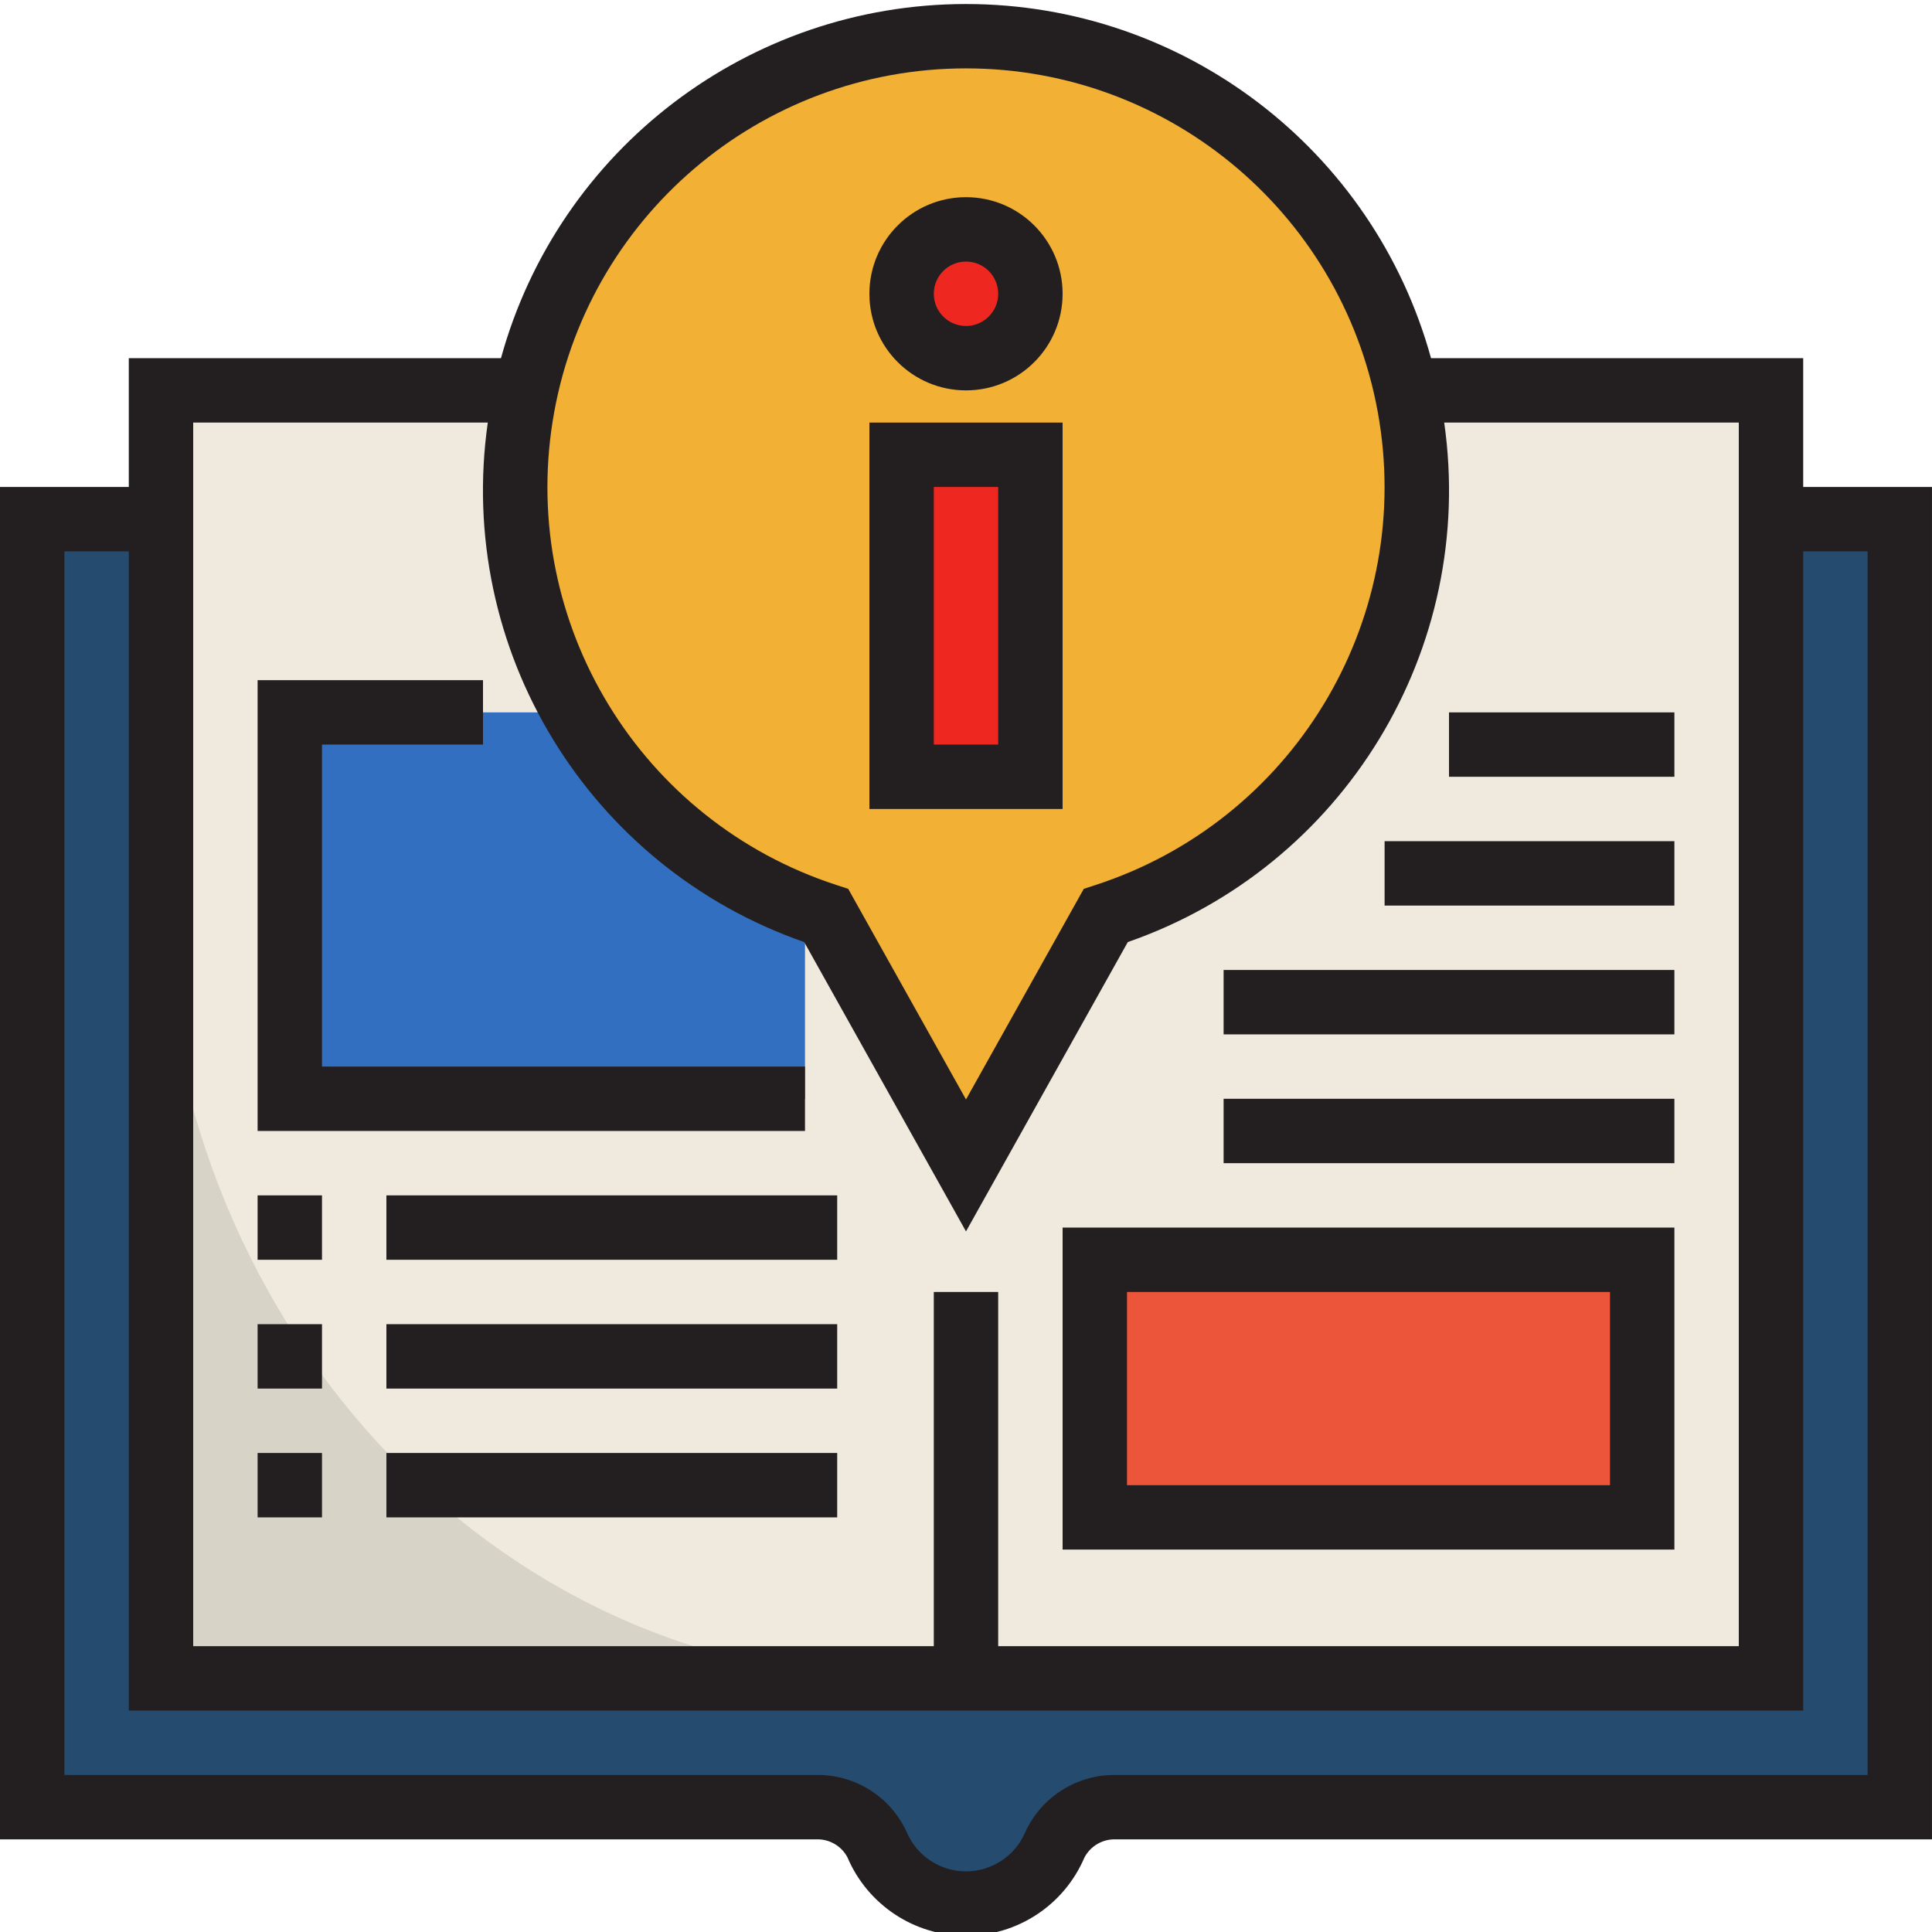 <svg height="480pt" viewBox="0 0 480 479" width="480pt" xmlns="http://www.w3.org/2000/svg"><path d="m440 416.488h-400v-288h-32v320h194.719c6.473-.156 12.43 3.512 15.203 9.359 3.77 8.852 12.457 14.594 22.078 14.594s18.309-5.742 22.078-14.594c2.773-5.848 8.73-9.516 15.203-9.359h194.719v-320h-32zm0 0" fill="#254b6f"/><path d="m40 96.488h400v320h-400zm0 0" fill="#efeadd"/><path d="m72 176.488h128v96h-128zm0 0" fill="#326fc0"/><path d="m352 120.488c-.02 48.473-31.203 91.438-77.281 106.48l-34.719 62.082-34.719-62.082c-54.488-17.766-86.773-73.797-74.816-129.844 11.953-56.051 64.289-94.031 121.281-88.02 56.996 6.012 100.254 54.074 100.254 111.383zm0 0" fill="#f2b134"/><path d="m272 312.488h136v64h-136zm0 0" fill="#ed553b"/><path d="m224 112.488h32v80h-32zm0 0" fill="#ee2820"/><path d="m256 72.488c0 8.836-7.164 16-16 16s-16-7.164-16-16c0-8.836 7.164-16 16-16s16 7.164 16 16zm0 0" fill="#ee2820"/><path d="m40 216.488v200h184c-101.703 0-184-89.453-184-200zm0 0" fill="#d7d3c7"/><g fill="#231f20"><path d="m448 120.488v-32h-92.465c-14.332-51.98-61.613-87.988-115.535-87.988s-101.203 36.008-115.535 87.988h-92.465v32h-32v336h202.719c3.242-.152 6.285 1.57 7.816 4.434 5.008 11.809 16.582 19.488 29.406 19.512 12.828.02 24.426-7.617 29.473-19.41 1.516-2.914 4.586-4.684 7.867-4.535h202.719v-336zm-208-104c51.133.008 94.672 37.18 102.695 87.68 8.027 50.496-21.844 99.336-70.457 115.191l-2.973.969-29.266 52.328-29.266-52.328-2.973-.969c-48.613-15.855-78.484-64.695-70.457-115.191 8.023-50.5 51.562-87.672 102.695-87.68zm-192 88h73.191c-8.039 56.285 24.91 110.383 78.609 129.066l40.199 71.887 40.199-71.887c53.699-18.684 86.648-72.781 78.609-129.066h73.191v304h-184v-88h-16v88h-184zm416 336h-186.719c-9.707-.172-18.59 5.445-22.594 14.289-2.539 5.879-8.344 9.68-14.75 9.656-6.402-.027-12.18-3.867-14.672-9.77-4.023-8.793-12.879-14.359-22.547-14.176h-186.719v-304h16v288h416v-288h16zm0 0"/><path d="m200 264.488h-120v-80h40v-16h-56v112h136zm0 0"/><path d="m64 296.488h16v16h-16zm0 0"/><path d="m96 296.488h112v16h-112zm0 0"/><path d="m64 328.488h16v16h-16zm0 0"/><path d="m96 328.488h112v16h-112zm0 0"/><path d="m64 360.488h16v16h-16zm0 0"/><path d="m96 360.488h112v16h-112zm0 0"/><path d="m416 304.488h-152v80h152zm-16 64h-120v-48h120zm0 0"/><path d="m304 272.488h112v16h-112zm0 0"/><path d="m304 240.488h112v16h-112zm0 0"/><path d="m344 208.488h72v16h-72zm0 0"/><path d="m360 176.488h56v16h-56zm0 0"/><path d="m264 104.488h-48v96h48zm-16 80h-16v-64h16zm0 0"/><path d="m240 96.488c13.254 0 24-10.742 24-24 0-13.254-10.746-24-24-24s-24 10.746-24 24c0 13.258 10.746 24 24 24zm0-32c4.418 0 8 3.582 8 8s-3.582 8-8 8-8-3.582-8-8 3.582-8 8-8zm0 0"/></g></svg>